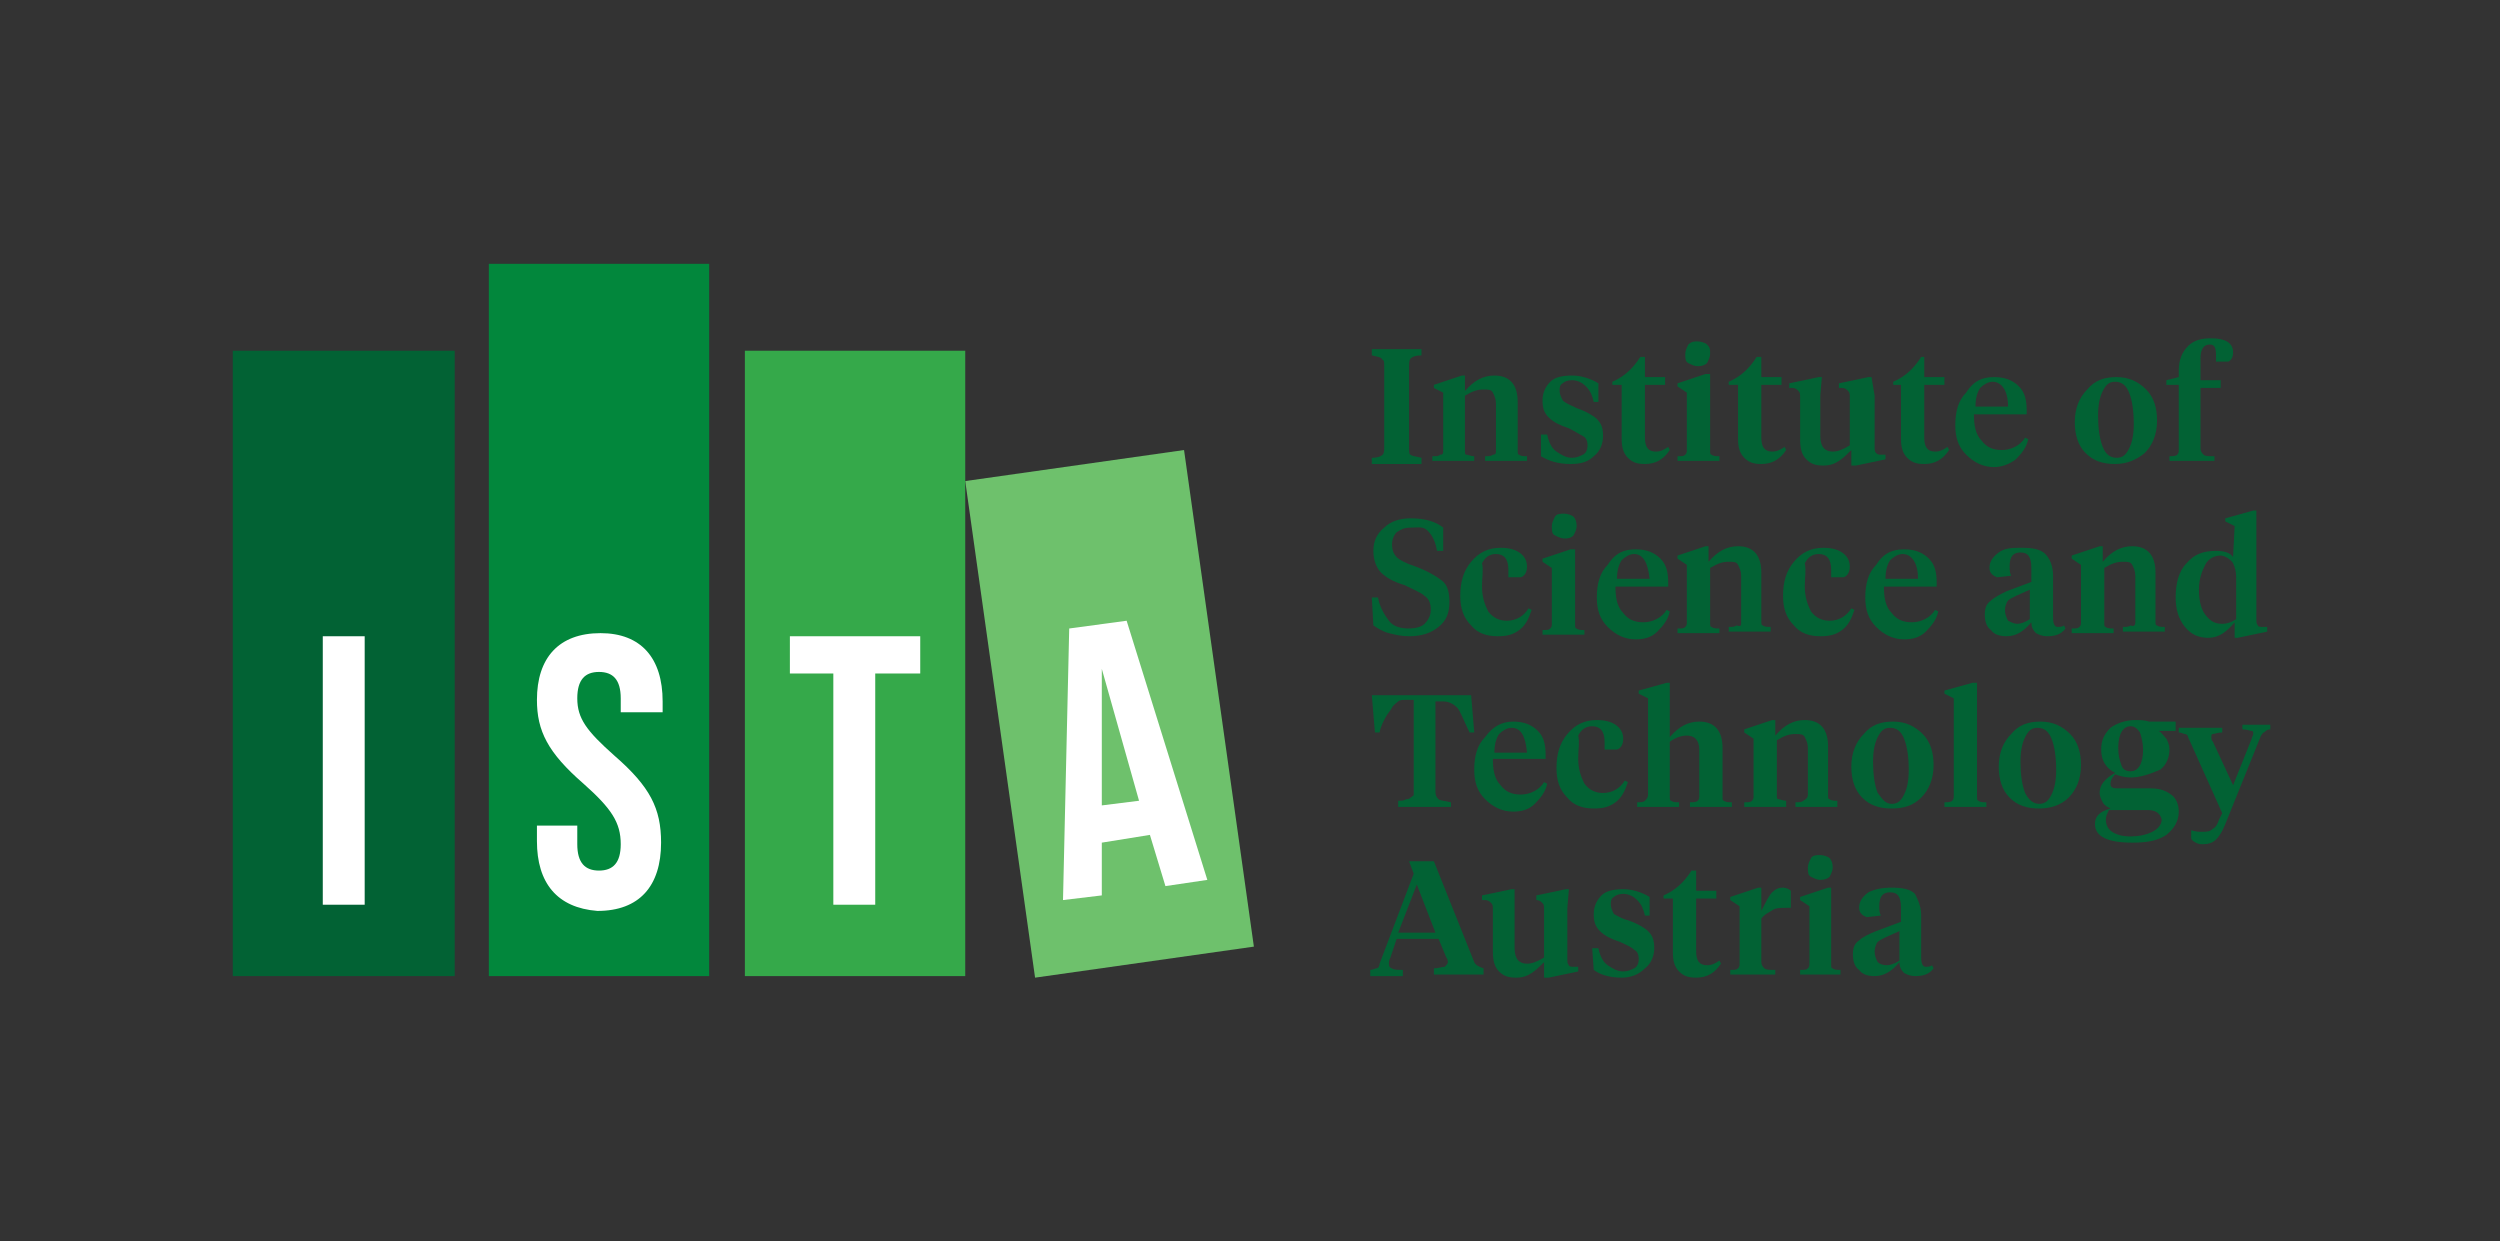 <?xml version="1.0" encoding="UTF-8"?>
<svg xmlns="http://www.w3.org/2000/svg" xmlns:xlink="http://www.w3.org/1999/xlink" version="1.1" id="Ebene_1" x="0px" y="0px" width="161.1px" height="80px" viewBox="0 0 161.1 80" style="enable-background:new 0 0 161.1 80;" xml:space="preserve">
<rect x="0" y="0" width="161.1" height="80" fill="#333333" stroke="none"/>
<style type="text/css">
	.st0{fill:#857866;}
	.st1{fill:#0075BE;}
	.st2{fill:#FFFFFF;}
	.st3{fill:#6EC16C;}
	.st4{fill:#026234;}
	.st5{fill:#02873C;}
	.st6{fill:#35A94A;}
	.st7{fill:#220970;}
	.st8{fill:url(#SVGID_1_);}
	.st9{fill:url(#SVGID_00000091736216904381589460000008869879568910976682_);}
	.st10{fill:url(#SVGID_00000105417315832077781400000007286160752023883696_);}
	.st11{opacity:0.4;fill:url(#SVGID_00000167388961923511404990000017069983744739474068_);enable-background:new    ;}
	.st12{opacity:0.4;fill:url(#SVGID_00000109732543470218795060000009883031367786945195_);enable-background:new    ;}
	.st13{fill:#565F64;}
	.st14{fill:url(#SVGID_00000008129937092647608710000001222024381807031681_);}
	.st15{fill:#A4AAAE;fill-opacity:0.6;}
	.st16{fill:#333E46;}
	.st17{fill:url(#SVGID_00000036954928083381484680000001451487225997827758_);}
	.st18{fill:url(#SVGID_00000034059382677753727390000015165593406322313612_);fill-opacity:0.8;}
	.st19{opacity:0.8;fill:url(#SVGID_00000044166931477627013390000001117334701492541830_);enable-background:new    ;}
	.st20{fill:url(#SVGID_00000180365644234983117320000000083599899560006325_);}
	.st21{fill:url(#SVGID_00000088113062616404038720000007863719012034819725_);}
	.st22{fill:url(#SVGID_00000121273699591313129170000014186483110721170874_);}
	.st23{fill:url(#SVGID_00000049218912844198065740000015246721972872432006_);}
	.st24{fill:url(#SVGID_00000065752670734988216050000009372883294288752771_);}
	.st25{fill:url(#SVGID_00000152949848902537033750000017440547623401082300_);}
	.st26{fill:#FBFBFB;}
	.st27{fill:#333F47;}
	.st28{fill:#DB211B;}
	.st29{fill:#5EB63C;}
	.st30{fill:#1D1D1B;}
	.st31{fill:#D0043C;}
	.st32{fill:#706F6F;}
	.st33{fill:#CE181C;}
	.st34{fill:#FFDD06;}
	.st35{fill:#E30613;}
	.st36{fill:#004C93;}
	.st37{fill:#1B1B19;}
	.st38{fill:#E30427;}
	.st39{fill:#111D4E;}
	.st40{fill:#D81E05;}
	.st41{fill:#93282C;}
	.st42{fill:#BE8828;}
	.st43{fill:#000050;}
	.st44{fill:#E30014;}
	.st45{fill:#BE9B53;}
	.st46{fill:#1E1E1E;}
	.st47{fill:#002C58;}
	.st48{fill-rule:evenodd;clip-rule:evenodd;}
	.st49{fill-rule:evenodd;clip-rule:evenodd;fill:#87888A;}
	.st50{fill:#B1B2B4;}
	.st51{fill:#E41315;}
	.st52{fill:#E21D1B;}
	.st53{fill:#E20613;}
	.st54{fill-rule:evenodd;clip-rule:evenodd;fill:#1D1D1B;}
	.st55{clip-path:url(#SVGID_00000074401456364400303750000018031793733804691846_);}
	.st56{clip-path:url(#SVGID_00000157295879868364736830000005177471355413768342_);}
	
		.st57{clip-path:url(#SVGID_00000052073283308635746690000009502235184119299513_);fill:url(#SVGID_00000052815861817103947970000012130824305183786644_);}
	.st58{fill:#00722D;}
	.st59{fill:#185383;}
	.st60{fill:#006298;}
	.st61{fill:#71B2C9;}
	.st62{fill:#0093B8;}
	.st63{fill:#67B6D0;}
	.st64{fill:#B0E566;}
	.st65{fill:#102757;}
	.st66{fill:#F9B000;}
</style>
<g>
	<polygon class="st3" points="66.7,63 80.8,61 76.3,29 62.2,31  "></polygon>
	<path class="st2" d="M73.4,51.6L71,43.1l0,8.8L73.4,51.6L73.4,51.6z M74.1,53.8L71,54.3l0,3.4L68.5,58l0.4-17.5l3.7-0.5l5.2,16.7   l-2.7,0.4L74.1,53.8L74.1,53.8z"></path>
	<polygon class="st4" points="15,62.9 29.3,62.9 29.3,22.6 15,22.6  "></polygon>
	<polygon class="st2" points="20.8,41 23.5,41 23.5,58.3 20.8,58.3  "></polygon>
	<polygon class="st5" points="31.5,62.9 45.7,62.9 45.7,17 31.5,17  "></polygon>
	<path class="st2" d="M34.6,54.2v-1h2.6v1.2c0,1.2,0.5,1.7,1.4,1.7s1.4-0.5,1.4-1.7c0-1.4-0.6-2.3-2.4-3.9c-2.3-2-3-3.4-3-5.4   c0-2.7,1.4-4.3,4.1-4.3c2.6,0,4,1.6,4,4.4v0.7H40v-0.9c0-1.2-0.5-1.7-1.4-1.7s-1.4,0.5-1.4,1.7c0,1.3,0.6,2.1,2.4,3.7   c2.3,2,3,3.4,3,5.6c0,2.8-1.4,4.4-4.1,4.4C35.9,58.5,34.6,56.9,34.6,54.2L34.6,54.2z"></path>
	<polygon class="st6" points="48,62.9 62.2,62.9 62.2,22.6 48,22.6  "></polygon>
	<polygon class="st2" points="53.7,43.4 50.9,43.4 50.9,41 59.3,41 59.3,43.4 56.4,43.4 56.4,58.3 53.7,58.3  "></polygon>
	<path class="st4" d="M90.8,23.7v5.1c0,0.3,0,0.5,0.1,0.5c0.1,0.1,0.3,0.1,0.7,0.2v0.4h-3.2v-0.4c0.4,0,0.6-0.1,0.7-0.2   c0.1-0.1,0.1-0.3,0.1-0.5v-5.1c0-0.3,0-0.5-0.1-0.5C89,23,88.8,23,88.4,22.9v-0.4h3.2v0.4c-0.4,0-0.6,0.1-0.7,0.2   C90.8,23.2,90.8,23.4,90.8,23.7L90.8,23.7z"></path>
	<path class="st4" d="M96.4,29v-3c0-0.3-0.1-0.5-0.2-0.7c-0.1-0.2-0.3-0.2-0.6-0.2c-0.4,0-0.7,0.1-1.2,0.4V29c0,0.2,0,0.3,0.1,0.3   s0.3,0.1,0.5,0.1v0.3h-2.7v-0.3c0.3,0,0.4,0,0.5-0.1C93,29.3,93,29.2,93,29v-3.7L92.4,25v-0.2l1.8-0.6h0.2l0,1c0.6-0.7,1.2-1,1.9-1   c1,0,1.5,0.6,1.5,1.7V29c0,0.2,0,0.3,0.1,0.3c0.1,0.1,0.3,0.1,0.5,0.1v0.3h-2.7v-0.3c0.2,0,0.4,0,0.5-0.1   C96.4,29.3,96.4,29.2,96.4,29L96.4,29z"></path>
	<path class="st4" d="M101.2,29.9c-0.8,0-1.4-0.2-1.9-0.5L99.3,28h0.4c0.1,0.5,0.3,0.9,0.6,1.1s0.6,0.4,1,0.4c0.3,0,0.5-0.1,0.7-0.2   c0.2-0.1,0.3-0.3,0.3-0.6c0-0.3-0.1-0.5-0.3-0.6c-0.2-0.1-0.5-0.3-0.9-0.5c-0.6-0.2-1-0.4-1.3-0.7c-0.3-0.3-0.4-0.6-0.4-1.1   c0-0.5,0.2-0.9,0.5-1.2c0.3-0.3,0.8-0.4,1.4-0.4c0.6,0,1.2,0.2,1.7,0.5v1.2h-0.3c-0.1-0.4-0.2-0.7-0.5-1c-0.2-0.2-0.5-0.4-0.9-0.4   c-0.3,0-0.5,0.1-0.6,0.2c-0.2,0.1-0.2,0.3-0.2,0.5c0,0.2,0.1,0.4,0.2,0.6c0.2,0.2,0.5,0.3,0.9,0.5c0.6,0.2,1.1,0.5,1.3,0.7   c0.3,0.3,0.4,0.6,0.4,1.1c0,0.5-0.2,1-0.6,1.3C102.3,29.8,101.8,29.9,101.2,29.9L101.2,29.9z"></path>
	<path class="st4" d="M106,23v1.3h1.3v0.5H106v3.4c0,0.6,0.2,0.9,0.7,0.9c0.3,0,0.5-0.1,0.8-0.3l0.1,0.2c-0.4,0.6-0.9,0.9-1.6,0.9   c-0.5,0-0.8-0.1-1.1-0.4s-0.4-0.7-0.4-1.2v-3.5h-0.6v-0.2c0.7-0.3,1.3-0.8,1.8-1.6H106L106,23z"></path>
	<path class="st4" d="M109.4,23.6c-0.2,0-0.4-0.1-0.6-0.2s-0.2-0.3-0.2-0.6c0-0.2,0.1-0.4,0.2-0.6c0.2-0.2,0.4-0.2,0.6-0.2   s0.5,0.1,0.6,0.2c0.2,0.2,0.2,0.3,0.2,0.6c0,0.2-0.1,0.4-0.2,0.6C109.9,23.5,109.7,23.6,109.4,23.6L109.4,23.6z M110.2,24.3V29   c0,0.2,0,0.3,0.1,0.3c0.1,0.1,0.3,0.1,0.5,0.1v0.3h-2.7v-0.3c0.3,0,0.4,0,0.5-0.1s0.1-0.2,0.1-0.3v-3.7l-0.6-0.4v-0.2l1.8-0.6   H110.2L110.2,24.3z"></path>
	<path class="st4" d="M113.5,23v1.3h1.3v0.5h-1.3v3.4c0,0.6,0.2,0.9,0.7,0.9c0.3,0,0.5-0.1,0.8-0.3l0.1,0.2   c-0.4,0.6-0.9,0.9-1.6,0.9c-0.5,0-0.8-0.1-1.1-0.4c-0.3-0.3-0.4-0.7-0.4-1.2v-3.5h-0.6v-0.2c0.7-0.3,1.3-0.8,1.8-1.6H113.5   L113.5,23z"></path>
	<path class="st4" d="M120.8,25.5v3.3c0,0.2,0,0.3,0.1,0.4s0.2,0.1,0.3,0.1l0.3,0v0.3l-1.9,0.4h-0.3l0-1c-0.3,0.3-0.5,0.5-0.8,0.7   s-0.6,0.3-1,0.3c-0.5,0-0.8-0.1-1.1-0.4c-0.3-0.3-0.4-0.7-0.4-1.3v-2.7c0-0.2,0-0.3-0.1-0.4s-0.2-0.2-0.4-0.2l-0.2,0v-0.3l1.9-0.4   h0.2l-0.1,1.2v2.6c0,0.7,0.3,1,0.8,1c0.3,0,0.6-0.1,1.1-0.4v-3.1c0-0.2,0-0.3-0.1-0.4s-0.2-0.2-0.4-0.2l-0.2,0v-0.3l1.9-0.4h0.2   L120.8,25.5L120.8,25.5z"></path>
	<path class="st4" d="M124,23v1.3h1.3v0.5H124v3.4c0,0.6,0.2,0.9,0.7,0.9c0.3,0,0.5-0.1,0.8-0.3l0.1,0.2c-0.4,0.6-0.9,0.9-1.6,0.9   c-0.5,0-0.8-0.1-1.1-0.4s-0.4-0.7-0.4-1.2v-3.5H122v-0.2c0.7-0.3,1.3-0.8,1.8-1.6H124L124,23z"></path>
	<path class="st4" d="M128.4,24.6c-0.3,0-0.6,0.2-0.8,0.4c-0.2,0.3-0.3,0.7-0.3,1.2h2.1C129.4,25.2,129,24.6,128.4,24.6L128.4,24.6z    M128.5,24.3c0.7,0,1.2,0.2,1.6,0.6c0.4,0.4,0.5,0.9,0.5,1.6v0.2h-3.4c0,0.7,0.1,1.3,0.5,1.7c0.3,0.4,0.7,0.6,1.3,0.6   c0.6,0,1.2-0.3,1.5-0.8l0.2,0.1c-0.1,0.5-0.4,0.9-0.8,1.3c-0.4,0.3-0.9,0.5-1.4,0.5c-0.7,0-1.3-0.3-1.8-0.8   c-0.5-0.5-0.7-1.1-0.7-1.9c0-0.9,0.2-1.6,0.7-2.1C127.2,24.5,127.8,24.3,128.5,24.3L128.5,24.3z"></path>
	<path class="st4" d="M136.4,29.5c0.4,0,0.6-0.2,0.8-0.6c0.2-0.4,0.3-0.9,0.3-1.6c0-0.8-0.1-1.5-0.3-2c-0.2-0.5-0.5-0.7-0.9-0.7   c-0.4,0-0.6,0.2-0.8,0.6c-0.2,0.4-0.3,0.9-0.3,1.6c0,0.8,0.1,1.5,0.3,2C135.7,29.3,136,29.5,136.4,29.5L136.4,29.5z M136.3,29.9   c-0.8,0-1.4-0.2-1.9-0.7c-0.5-0.5-0.7-1.2-0.7-2c0-0.9,0.3-1.6,0.8-2.1c0.5-0.6,1.1-0.8,1.9-0.8c0.8,0,1.4,0.3,1.9,0.8   c0.5,0.5,0.7,1.2,0.7,2c0,0.9-0.3,1.6-0.8,2.1C137.7,29.6,137.1,29.9,136.3,29.9L136.3,29.9z"></path>
	<path class="st4" d="M141.8,24.8v4.1c0,0.2,0.1,0.3,0.2,0.4c0.1,0.1,0.3,0.1,0.7,0.1v0.3h-2.9v-0.3c0.2,0,0.4,0,0.5-0.1   c0.1-0.1,0.1-0.2,0.1-0.3v-4.2h-0.8v-0.3l0.8-0.2v-0.4c0-0.7,0.2-1.2,0.6-1.6c0.4-0.4,0.9-0.5,1.5-0.5c0.9,0,1.4,0.3,1.4,0.9   c0,0.3-0.1,0.5-0.3,0.6h-0.8c0-0.2,0-0.3,0-0.4c0-0.5-0.1-0.7-0.4-0.7c-0.4,0-0.6,0.3-0.6,0.9v1.4h1.3v0.5H141.8L141.8,24.8z"></path>
	<path class="st4" d="M90.8,41c-0.5,0-0.9-0.1-1.3-0.2c-0.4-0.1-0.7-0.3-1-0.5l-0.1-1.8h0.4c0.1,0.6,0.4,1.1,0.7,1.5   c0.3,0.4,0.8,0.5,1.3,0.5c0.4,0,0.8-0.1,1-0.3s0.4-0.5,0.4-0.9c0-0.4-0.1-0.7-0.4-0.9c-0.2-0.2-0.7-0.4-1.3-0.7   c-0.7-0.2-1.2-0.5-1.5-0.8c-0.3-0.3-0.5-0.8-0.5-1.4c0-0.6,0.2-1.1,0.7-1.5c0.4-0.4,1-0.6,1.7-0.6c0.9,0,1.6,0.2,2.1,0.6v1.5h-0.4   c-0.1-0.6-0.3-1-0.6-1.3S91.4,34,90.9,34c-0.4,0-0.6,0.1-0.9,0.3c-0.2,0.2-0.3,0.5-0.3,0.8c0,0.3,0.1,0.6,0.3,0.8   c0.2,0.2,0.6,0.4,1.2,0.6c0.8,0.3,1.3,0.6,1.7,0.9c0.4,0.3,0.5,0.8,0.5,1.4c0,0.7-0.2,1.2-0.7,1.6C92.2,40.8,91.6,41,90.8,41   L90.8,41z"></path>
	<path class="st4" d="M95.5,37.8c0,0.7,0.2,1.2,0.4,1.6c0.3,0.4,0.7,0.6,1.2,0.6c0.6,0,1.1-0.3,1.4-0.8l0.2,0.1   c-0.2,0.6-0.4,1-0.8,1.3c-0.4,0.3-0.8,0.4-1.4,0.4c-0.7,0-1.3-0.2-1.7-0.7c-0.5-0.5-0.7-1.1-0.7-1.9c0-0.9,0.2-1.6,0.7-2.2   c0.5-0.6,1.1-0.9,1.9-0.9c0.5,0,0.9,0.1,1.2,0.3c0.3,0.2,0.5,0.5,0.5,0.9c0,0.3-0.1,0.6-0.4,0.7h-0.8c0-0.2,0-0.4,0-0.5   c0-0.7-0.3-1-0.8-1c-0.4,0-0.7,0.2-0.9,0.6C95.6,36.7,95.5,37.2,95.5,37.8L95.5,37.8z"></path>
	<path class="st4" d="M100.8,34.7c-0.2,0-0.4-0.1-0.6-0.2s-0.2-0.3-0.2-0.6c0-0.2,0.1-0.4,0.2-0.6s0.4-0.2,0.6-0.2   c0.2,0,0.5,0.1,0.6,0.2s0.2,0.3,0.2,0.6c0,0.2-0.1,0.4-0.2,0.6C101.2,34.7,101,34.7,100.8,34.7L100.8,34.7z M101.5,35.4v4.8   c0,0.2,0,0.3,0.1,0.3c0.1,0.1,0.3,0.1,0.5,0.1v0.3h-2.7v-0.3c0.3,0,0.4,0,0.5-0.1c0.1-0.1,0.1-0.2,0.1-0.3v-3.6l-0.6-0.4v-0.2   l1.8-0.6L101.5,35.4L101.5,35.4z"></path>
	<path class="st4" d="M105.3,35.7c-0.3,0-0.6,0.2-0.8,0.4c-0.2,0.3-0.3,0.7-0.3,1.2h2.1C106.2,36.3,105.9,35.7,105.3,35.7   L105.3,35.7z M105.4,35.4c0.7,0,1.2,0.2,1.6,0.6c0.4,0.4,0.5,0.9,0.5,1.6v0.2h-3.4c0,0.7,0.1,1.3,0.5,1.7c0.3,0.4,0.7,0.6,1.3,0.6   c0.6,0,1.2-0.3,1.5-0.8l0.2,0.1c-0.1,0.5-0.4,0.9-0.8,1.3s-0.9,0.5-1.4,0.5c-0.7,0-1.3-0.3-1.8-0.8c-0.5-0.5-0.7-1.1-0.7-1.9   c0-0.9,0.2-1.6,0.7-2.1C104.1,35.6,104.7,35.4,105.4,35.4L105.4,35.4z"></path>
	<path class="st4" d="M112.2,40.1v-3c0-0.3-0.1-0.5-0.2-0.7c-0.1-0.2-0.3-0.2-0.6-0.2c-0.4,0-0.7,0.1-1.2,0.4v3.5   c0,0.2,0,0.3,0.1,0.3c0.1,0.1,0.3,0.1,0.5,0.1v0.3h-2.7v-0.3c0.3,0,0.4,0,0.5-0.1c0.1-0.1,0.1-0.2,0.1-0.3v-3.7l-0.6-0.4v-0.2   l1.8-0.6h0.2l0,1c0.6-0.7,1.2-1,1.9-1c1,0,1.5,0.6,1.5,1.7v3.1c0,0.2,0,0.3,0.1,0.3c0.1,0.1,0.3,0.1,0.5,0.1v0.3h-2.7v-0.3   c0.2,0,0.4,0,0.5-0.1C112.2,40.4,112.2,40.3,112.2,40.1L112.2,40.1z"></path>
	<path class="st4" d="M116.3,37.8c0,0.7,0.2,1.2,0.4,1.6c0.3,0.4,0.7,0.6,1.2,0.6c0.6,0,1.1-0.3,1.4-0.8l0.2,0.1   c-0.2,0.6-0.4,1-0.8,1.3c-0.4,0.3-0.8,0.4-1.4,0.4c-0.7,0-1.3-0.2-1.7-0.7c-0.5-0.5-0.7-1.1-0.7-1.9c0-0.9,0.2-1.6,0.7-2.2   c0.5-0.6,1.1-0.9,1.9-0.9c0.5,0,0.9,0.1,1.2,0.3c0.3,0.2,0.5,0.5,0.5,0.9c0,0.3-0.1,0.6-0.4,0.7h-0.8c0-0.2,0-0.4,0-0.5   c0-0.7-0.3-1-0.8-1c-0.4,0-0.7,0.2-0.9,0.6C116.4,36.7,116.3,37.2,116.3,37.8L116.3,37.8z"></path>
	<path class="st4" d="M122.6,35.7c-0.3,0-0.6,0.2-0.8,0.4c-0.2,0.3-0.3,0.7-0.3,1.2h2.1C123.6,36.3,123.2,35.7,122.6,35.7   L122.6,35.7z M122.7,35.4c0.7,0,1.2,0.2,1.6,0.6c0.4,0.4,0.5,0.9,0.5,1.6v0.2h-3.4c0,0.7,0.1,1.3,0.5,1.7c0.3,0.4,0.7,0.6,1.3,0.6   c0.6,0,1.2-0.3,1.5-0.8l0.2,0.1c-0.1,0.5-0.4,0.9-0.8,1.3s-0.9,0.5-1.4,0.5c-0.7,0-1.3-0.3-1.8-0.8c-0.5-0.5-0.7-1.1-0.7-1.9   c0-0.9,0.2-1.6,0.7-2.1C121.4,35.6,122,35.4,122.7,35.4L122.7,35.4z"></path>
	<path class="st4" d="M130,40.2c0.2,0,0.5-0.1,0.8-0.3v-1.9l-0.9,0.4c-0.2,0.1-0.4,0.2-0.5,0.3c-0.1,0.1-0.2,0.4-0.2,0.6   c0,0.3,0.1,0.5,0.2,0.7C129.6,40.1,129.8,40.2,130,40.2L130,40.2z M132.3,37.1v2.7c0,0.4,0.1,0.6,0.3,0.6c0.1,0,0.3,0,0.4-0.1   l0.1,0.2c-0.3,0.4-0.7,0.5-1.2,0.5c-0.3,0-0.5-0.1-0.7-0.2c-0.2-0.2-0.3-0.4-0.3-0.7c-0.5,0.6-1,0.9-1.6,0.9c-0.4,0-0.8-0.1-1-0.4   c-0.3-0.2-0.4-0.6-0.4-1s0.1-0.7,0.4-0.9c0.2-0.2,0.6-0.4,1-0.6l1.6-0.6v-0.9c0-0.7-0.2-1-0.7-1c-0.5,0-0.7,0.3-0.7,0.9   c0,0.2,0,0.4,0.1,0.6l-0.9,0.1c-0.3-0.1-0.5-0.3-0.5-0.6c0-0.4,0.2-0.7,0.6-1s0.9-0.3,1.5-0.3c0.7,0,1.2,0.1,1.5,0.4   C132.1,36,132.3,36.5,132.3,37.1L132.3,37.1z"></path>
	<path class="st4" d="M137.6,40.1v-3c0-0.3-0.1-0.5-0.2-0.7c-0.1-0.2-0.3-0.2-0.6-0.2c-0.4,0-0.7,0.1-1.2,0.4v3.5   c0,0.2,0,0.3,0.1,0.3c0.1,0.1,0.3,0.1,0.5,0.1v0.3h-2.7v-0.3c0.3,0,0.4,0,0.5-0.1c0.1-0.1,0.1-0.2,0.1-0.3v-3.7l-0.6-0.4v-0.2   l1.8-0.6h0.2l0,1c0.6-0.7,1.2-1,1.9-1c1,0,1.5,0.6,1.5,1.7v3.1c0,0.2,0,0.3,0.1,0.3c0.1,0.1,0.3,0.1,0.5,0.1v0.3h-2.7v-0.3   c0.2,0,0.4,0,0.5-0.1C137.5,40.4,137.6,40.3,137.6,40.1L137.6,40.1z"></path>
	<path class="st4" d="M143.1,35.8c-0.4,0-0.8,0.2-1,0.6c-0.2,0.4-0.4,0.9-0.4,1.6c0,0.6,0.1,1.2,0.4,1.6c0.3,0.4,0.6,0.6,1.1,0.6   c0.3,0,0.6-0.1,0.9-0.3v-2.7c0-0.4-0.1-0.7-0.2-0.9S143.4,35.8,143.1,35.8L143.1,35.8z M144,33.9l-0.6-0.3v-0.2l1.8-0.5h0.2v7   c0,0.2,0,0.3,0.1,0.4c0,0.1,0.2,0.1,0.3,0.1l0.3,0v0.3l-1.9,0.4H144l0-1c-0.5,0.6-1,1-1.7,1c-0.6,0-1.1-0.2-1.5-0.7   c-0.4-0.5-0.6-1.1-0.6-1.9c0-0.9,0.2-1.7,0.7-2.2c0.5-0.6,1.1-0.8,1.9-0.8c0.5,0,0.9,0.1,1.1,0.4L144,33.9L144,33.9z"></path>
	<path class="st4" d="M88.4,44.8h6.4l0.2,2.4h-0.3c-0.4-0.8-0.6-1.4-0.8-1.6s-0.5-0.4-0.9-0.4h-0.5V51c0,0.3,0.1,0.4,0.2,0.5   s0.4,0.1,0.8,0.2V52h-3.4v-0.4c0.2,0,0.4,0,0.5-0.1c0.1,0,0.2,0,0.3-0.1s0.2-0.1,0.2-0.2c0-0.1,0-0.2,0-0.3v-5.8h-0.5   c-0.2,0-0.4,0-0.5,0.1c-0.1,0.1-0.3,0.2-0.4,0.4c-0.1,0.2-0.3,0.4-0.4,0.6s-0.3,0.5-0.4,1h-0.3L88.4,44.8L88.4,44.8z"></path>
	<path class="st4" d="M97.4,46.9c-0.3,0-0.6,0.2-0.8,0.4c-0.2,0.3-0.3,0.7-0.3,1.2h2.1C98.3,47.4,98,46.9,97.4,46.9L97.4,46.9z    M97.5,46.5c0.7,0,1.2,0.2,1.6,0.6c0.4,0.4,0.5,0.9,0.5,1.6v0.2h-3.4c0,0.7,0.1,1.3,0.5,1.7c0.3,0.4,0.7,0.6,1.3,0.6   c0.6,0,1.2-0.3,1.5-0.8l0.2,0.1c-0.1,0.5-0.4,0.9-0.8,1.3s-0.9,0.5-1.4,0.5c-0.7,0-1.3-0.3-1.8-0.8c-0.5-0.5-0.7-1.1-0.7-1.9   c0-0.9,0.2-1.6,0.7-2.1C96.2,46.8,96.8,46.5,97.5,46.5L97.5,46.5z"></path>
	<path class="st4" d="M101.7,48.9c0,0.7,0.2,1.2,0.4,1.6c0.3,0.4,0.7,0.6,1.2,0.6c0.6,0,1.1-0.3,1.4-0.8l0.2,0.1   c-0.2,0.6-0.4,1-0.8,1.3c-0.4,0.3-0.8,0.4-1.4,0.4c-0.7,0-1.3-0.2-1.7-0.7c-0.5-0.5-0.7-1.1-0.7-1.9c0-0.9,0.2-1.6,0.7-2.2   c0.5-0.6,1.1-0.9,1.9-0.9c0.5,0,0.9,0.1,1.2,0.3c0.3,0.2,0.5,0.5,0.5,0.9c0,0.3-0.1,0.6-0.4,0.7h-0.8c0-0.2,0-0.4,0-0.5   c0-0.7-0.3-1-0.8-1c-0.4,0-0.7,0.2-0.9,0.6C101.8,47.8,101.7,48.3,101.7,48.9L101.7,48.9z"></path>
	<path class="st4" d="M106.2,51.2V45l-0.6-0.3v-0.2l1.8-0.5h0.2v3.5c0.6-0.7,1.2-1,1.9-1c1,0,1.5,0.6,1.5,1.7v3.1   c0,0.2,0,0.3,0.1,0.3c0.1,0.1,0.3,0.1,0.5,0.1V52h-2.7v-0.3c0.2,0,0.4,0,0.5-0.1s0.1-0.2,0.1-0.3v-3c0-0.6-0.3-0.9-0.8-0.9   c-0.3,0-0.7,0.1-1.1,0.4v3.5c0,0.2,0,0.3,0.1,0.3c0.1,0.1,0.3,0.1,0.5,0.1V52h-2.7v-0.3c0.2,0,0.4,0,0.5-0.1   C106.1,51.5,106.2,51.4,106.2,51.2L106.2,51.2z"></path>
	<path class="st4" d="M116.5,51.2v-3c0-0.3-0.1-0.5-0.2-0.7c-0.1-0.2-0.3-0.2-0.6-0.2c-0.4,0-0.7,0.1-1.2,0.4v3.5   c0,0.2,0,0.3,0.1,0.3s0.3,0.1,0.5,0.1V52h-2.7v-0.3c0.3,0,0.4,0,0.5-0.1c0.1-0.1,0.1-0.2,0.1-0.3v-3.7l-0.6-0.4V47l1.8-0.6h0.2l0,1   c0.6-0.7,1.2-1,1.9-1c1,0,1.5,0.6,1.5,1.7v3.1c0,0.2,0,0.3,0.1,0.3c0.1,0.1,0.3,0.1,0.5,0.1V52h-2.7v-0.3c0.2,0,0.4,0,0.5-0.1   C116.4,51.5,116.5,51.4,116.5,51.2L116.5,51.2z"></path>
	<path class="st4" d="M121.9,51.8c0.4,0,0.6-0.2,0.8-0.6s0.3-0.9,0.3-1.6c0-0.8-0.1-1.5-0.3-2c-0.2-0.5-0.5-0.7-0.9-0.7   c-0.4,0-0.6,0.2-0.8,0.6s-0.3,0.9-0.3,1.6c0,0.8,0.1,1.5,0.3,2C121.3,51.5,121.5,51.8,121.9,51.8L121.9,51.8z M121.9,52.1   c-0.8,0-1.4-0.2-1.9-0.7c-0.5-0.5-0.7-1.2-0.7-2c0-0.9,0.3-1.6,0.8-2.1c0.5-0.6,1.1-0.8,1.9-0.8c0.8,0,1.4,0.3,1.9,0.8   c0.5,0.5,0.7,1.2,0.7,2c0,0.9-0.3,1.6-0.8,2.1C123.3,51.9,122.7,52.1,121.9,52.1L121.9,52.1z"></path>
	<path class="st4" d="M127.4,44v7.3c0,0.2,0,0.3,0.1,0.3c0.1,0.1,0.3,0.1,0.5,0.1V52h-2.7v-0.3c0.2,0,0.4,0,0.5-0.1   c0.1-0.1,0.1-0.2,0.1-0.3V45l-0.6-0.3v-0.2l1.8-0.5H127.4L127.4,44z"></path>
	<path class="st4" d="M131.4,51.8c0.4,0,0.6-0.2,0.8-0.6c0.2-0.4,0.3-0.9,0.3-1.6c0-0.8-0.1-1.5-0.3-2c-0.2-0.5-0.5-0.7-0.9-0.7   c-0.4,0-0.6,0.2-0.8,0.6c-0.2,0.4-0.3,0.9-0.3,1.6c0,0.8,0.1,1.5,0.3,2C130.7,51.5,131,51.8,131.4,51.8L131.4,51.8z M131.4,52.1   c-0.8,0-1.4-0.2-1.9-0.7c-0.5-0.5-0.7-1.2-0.7-2c0-0.9,0.3-1.6,0.8-2.1c0.5-0.6,1.1-0.8,1.9-0.8c0.8,0,1.4,0.3,1.9,0.8   c0.5,0.5,0.7,1.2,0.7,2c0,0.9-0.3,1.6-0.8,2.1C132.8,51.9,132.1,52.1,131.4,52.1L131.4,52.1z"></path>
	<path class="st4" d="M137.3,49.7c0.5,0,0.8-0.5,0.8-1.4c0-0.4-0.1-0.8-0.2-1.1c-0.2-0.3-0.4-0.4-0.6-0.4c-0.5,0-0.8,0.5-0.8,1.4   c0,0.5,0.1,0.8,0.2,1.1C136.8,49.6,137,49.7,137.3,49.7L137.3,49.7z M138.4,52.2h-2.5c-0.1,0.2-0.2,0.4-0.2,0.6   c0,0.3,0.1,0.6,0.4,0.8c0.3,0.2,0.7,0.3,1.2,0.3c0.5,0,1-0.1,1.4-0.3c0.4-0.2,0.6-0.5,0.6-0.8C139.2,52.4,138.9,52.2,138.4,52.2   L138.4,52.2z M137.3,50.1c-0.4,0-0.7-0.1-1-0.2c-0.2,0.2-0.3,0.4-0.3,0.6c0,0.2,0.1,0.3,0.4,0.3h2.1c0.6,0,1,0.1,1.4,0.4   c0.3,0.2,0.5,0.6,0.5,1.1c0,0.6-0.3,1.1-0.8,1.5c-0.6,0.4-1.3,0.5-2.2,0.5c-0.8,0-1.4-0.1-1.8-0.3c-0.4-0.2-0.6-0.5-0.6-0.9   c0-0.5,0.3-0.8,1-1c-0.2-0.1-0.4-0.2-0.5-0.4c-0.1-0.2-0.2-0.4-0.2-0.6c0-0.5,0.3-0.9,1-1.3c-0.6-0.3-0.9-0.8-0.9-1.5   c0-0.6,0.2-1,0.6-1.4c0.4-0.3,1-0.5,1.6-0.5c0.3,0,0.6,0,0.9,0.1l1.7,0v0.6h-0.4l-0.7,0c0.2,0.1,0.3,0.3,0.5,0.5   c0.1,0.2,0.2,0.4,0.2,0.7c0,0.5-0.2,1-0.6,1.3C138.5,49.9,137.9,50.1,137.3,50.1L137.3,50.1z"></path>
	<path class="st4" d="M143.9,50.6l1.2-3c0-0.1,0.1-0.2,0.1-0.3c0-0.1,0-0.2-0.1-0.2c-0.1,0-0.3-0.1-0.6-0.1v-0.3h1.8v0.3   c-0.2,0-0.3,0.1-0.4,0.2c-0.1,0-0.1,0.1-0.2,0.2l-2.3,5.7c-0.2,0.5-0.4,0.8-0.6,1c-0.2,0.2-0.5,0.3-0.8,0.3c-0.2,0-0.3,0-0.5-0.1   c-0.2-0.1-0.3-0.2-0.3-0.3v-0.5c0.3,0.1,0.5,0.1,0.7,0.1c0.3,0,0.5,0,0.7-0.2c0.2-0.1,0.3-0.3,0.4-0.6l0.2-0.4l-2.2-4.9   c0-0.1-0.1-0.2-0.2-0.2c-0.1,0-0.2-0.1-0.4-0.1v-0.3h2.8v0.3c-0.3,0-0.5,0.1-0.6,0.1c-0.1,0-0.1,0.1-0.1,0.2c0,0.1,0,0.2,0.1,0.3   L143.9,50.6L143.9,50.6z"></path>
	<path class="st4" d="M91.3,57l-1.2,3.1h2.4L91.3,57L91.3,57z M93.2,61.7l-0.5-1.2H90l-0.4,1.2c-0.1,0.2-0.1,0.3-0.1,0.4   c0,0.2,0.1,0.3,0.2,0.3c0.1,0.1,0.4,0.1,0.7,0.1v0.4h-2.1v-0.4c0.2,0,0.3-0.1,0.4-0.1c0.1,0,0.2-0.1,0.2-0.3l2.2-5.8l-0.3-0.8h1.6   l2.6,6.5c0.1,0.2,0.3,0.3,0.6,0.4v0.4h-3.2v-0.4c0.3,0,0.5-0.1,0.7-0.1c0.1-0.1,0.2-0.2,0.2-0.3C93.3,62,93.3,61.8,93.2,61.7   L93.2,61.7z"></path>
	<path class="st4" d="M101,58.5v3.3c0,0.2,0,0.3,0.1,0.4c0,0.1,0.2,0.1,0.3,0.1l0.3,0v0.3L99.8,63h-0.3l0-1   c-0.3,0.3-0.5,0.5-0.8,0.7c-0.3,0.2-0.6,0.3-1,0.3c-0.5,0-0.8-0.1-1.1-0.4c-0.3-0.3-0.4-0.7-0.4-1.3v-2.7c0-0.2,0-0.3-0.1-0.4   c-0.1-0.1-0.2-0.2-0.4-0.2l-0.2,0v-0.3l1.9-0.4h0.2l0,1.2v2.6c0,0.7,0.3,1,0.8,1c0.3,0,0.6-0.1,1.1-0.4v-3.1c0-0.2,0-0.3-0.1-0.4   c-0.1-0.1-0.2-0.2-0.4-0.2L99,58v-0.3l1.9-0.4h0.2L101,58.5L101,58.5z"></path>
	<path class="st4" d="M104.5,63c-0.8,0-1.4-0.2-1.8-0.5l-0.1-1.4h0.4c0.1,0.5,0.3,0.9,0.6,1.1s0.6,0.4,1,0.4c0.3,0,0.5-0.1,0.7-0.2   s0.3-0.3,0.3-0.6c0-0.3-0.1-0.5-0.3-0.6c-0.2-0.2-0.5-0.3-0.9-0.5c-0.6-0.2-1-0.4-1.3-0.7c-0.3-0.3-0.4-0.6-0.4-1.1   c0-0.5,0.2-0.9,0.5-1.2s0.8-0.4,1.4-0.4c0.6,0,1.2,0.2,1.7,0.5V59h-0.3c-0.1-0.4-0.2-0.7-0.5-1c-0.2-0.2-0.5-0.4-0.9-0.4   c-0.3,0-0.5,0.1-0.6,0.2c-0.2,0.1-0.2,0.3-0.2,0.5c0,0.2,0.1,0.4,0.2,0.6c0.2,0.1,0.5,0.3,0.9,0.4c0.6,0.2,1.1,0.5,1.3,0.7   c0.3,0.3,0.4,0.6,0.4,1.1c0,0.5-0.2,1-0.6,1.3C105.6,62.8,105.1,63,104.5,63L104.5,63z"></path>
	<path class="st4" d="M109.3,56.1v1.3h1.3v0.5h-1.3v3.4c0,0.6,0.2,0.9,0.7,0.9c0.3,0,0.5-0.1,0.8-0.3l0.1,0.2   c-0.4,0.6-0.9,0.9-1.6,0.9c-0.5,0-0.8-0.1-1.1-0.4s-0.4-0.7-0.4-1.2v-3.5h-0.6v-0.2c0.7-0.3,1.3-0.8,1.8-1.6L109.3,56.1L109.3,56.1   z"></path>
	<path class="st4" d="M113.5,59.2V62c0,0.2,0.1,0.3,0.2,0.4c0.1,0.1,0.3,0.1,0.7,0.1v0.3h-2.9v-0.3c0.3,0,0.4,0,0.5-0.1   c0.1-0.1,0.1-0.2,0.1-0.3v-3.7l-0.6-0.4v-0.2l1.8-0.6h0.2l0,1.5c0.3-0.6,0.5-1,0.7-1.2s0.4-0.3,0.7-0.3c0.2,0,0.4,0.1,0.5,0.2v1.1   h-0.2c-0.4,0-0.7,0-0.9,0.1C114,58.8,113.7,58.9,113.5,59.2L113.5,59.2z"></path>
	<path class="st4" d="M117.3,56.7c-0.2,0-0.4-0.1-0.6-0.2s-0.2-0.3-0.2-0.6c0-0.2,0.1-0.4,0.2-0.6s0.4-0.2,0.6-0.2s0.5,0.1,0.6,0.2   s0.2,0.3,0.2,0.6c0,0.2-0.1,0.4-0.2,0.6C117.8,56.6,117.6,56.7,117.3,56.7L117.3,56.7z M118,57.3v4.8c0,0.2,0,0.3,0.1,0.3   c0.1,0.1,0.3,0.1,0.5,0.1v0.3H116v-0.3c0.3,0,0.4,0,0.5-0.1c0.1-0.1,0.1-0.2,0.1-0.3v-3.7l-0.6-0.4v-0.2l1.8-0.6H118L118,57.3z"></path>
	<path class="st4" d="M121.6,62.2c0.2,0,0.5-0.1,0.8-0.3v-1.9l-0.9,0.4c-0.2,0.1-0.4,0.2-0.5,0.3c-0.1,0.1-0.2,0.4-0.2,0.6   c0,0.3,0.1,0.5,0.2,0.7C121.1,62.1,121.3,62.2,121.6,62.2L121.6,62.2z M123.8,59v2.7c0,0.4,0.1,0.6,0.3,0.6c0.1,0,0.3,0,0.4-0.1   l0.1,0.2c-0.3,0.4-0.7,0.5-1.2,0.5c-0.3,0-0.5-0.1-0.7-0.2c-0.2-0.2-0.3-0.4-0.3-0.7c-0.5,0.6-1,0.9-1.6,0.9c-0.4,0-0.8-0.1-1-0.4   c-0.3-0.2-0.4-0.6-0.4-1c0-0.4,0.1-0.7,0.4-0.9c0.2-0.2,0.6-0.4,1.1-0.6l1.6-0.6v-0.9c0-0.7-0.2-1-0.7-1c-0.5,0-0.7,0.3-0.7,0.9   c0,0.2,0,0.4,0.1,0.6l-0.9,0.1c-0.3-0.1-0.5-0.3-0.5-0.6c0-0.4,0.2-0.7,0.6-1c0.4-0.2,0.9-0.3,1.5-0.3c0.7,0,1.2,0.1,1.5,0.4   C123.6,58,123.8,58.4,123.8,59L123.8,59z"></path>
</g>
<g>
	<g>
		<g>
			<defs>
				<polyline id="SVGID_00000080903903855657504770000005293267568542572168_" points="-69.9,138 -59.8,127.3 -59.8,135.7       -61.9,138 -69.9,138     "></polyline>
			</defs>
			<clipPath id="SVGID_00000038384218126735940820000011490434628962412986_">
				<use xlink:href="#SVGID_00000080903903855657504770000005293267568542572168_" style="overflow:visible;"></use>
			</clipPath>
			<g style="clip-path:url(#SVGID_00000038384218126735940820000011490434628962412986_);">
				<defs>
					<rect id="SVGID_00000150060161110641278740000004297118322703924155_" x="-97.9" y="30.1" width="285.5" height="403.7"></rect>
				</defs>
				<clipPath id="SVGID_00000086693035723753213640000010015192694741976756_">
					<use xlink:href="#SVGID_00000150060161110641278740000004297118322703924155_" style="overflow:visible;"></use>
				</clipPath>
				<g style="clip-path:url(#SVGID_00000086693035723753213640000010015192694741976756_);">
					<defs>
						<rect id="SVGID_00000001624782761762882730000017003584623683283623_" x="-97.9" y="30" width="285.5" height="403.8"></rect>
					</defs>
					<clipPath id="SVGID_00000007398942524085511110000008496067066765802657_">
						<use xlink:href="#SVGID_00000001624782761762882730000017003584623683283623_" style="overflow:visible;"></use>
					</clipPath>
				</g>
			</g>
		</g>
	</g>
</g>
</svg>

